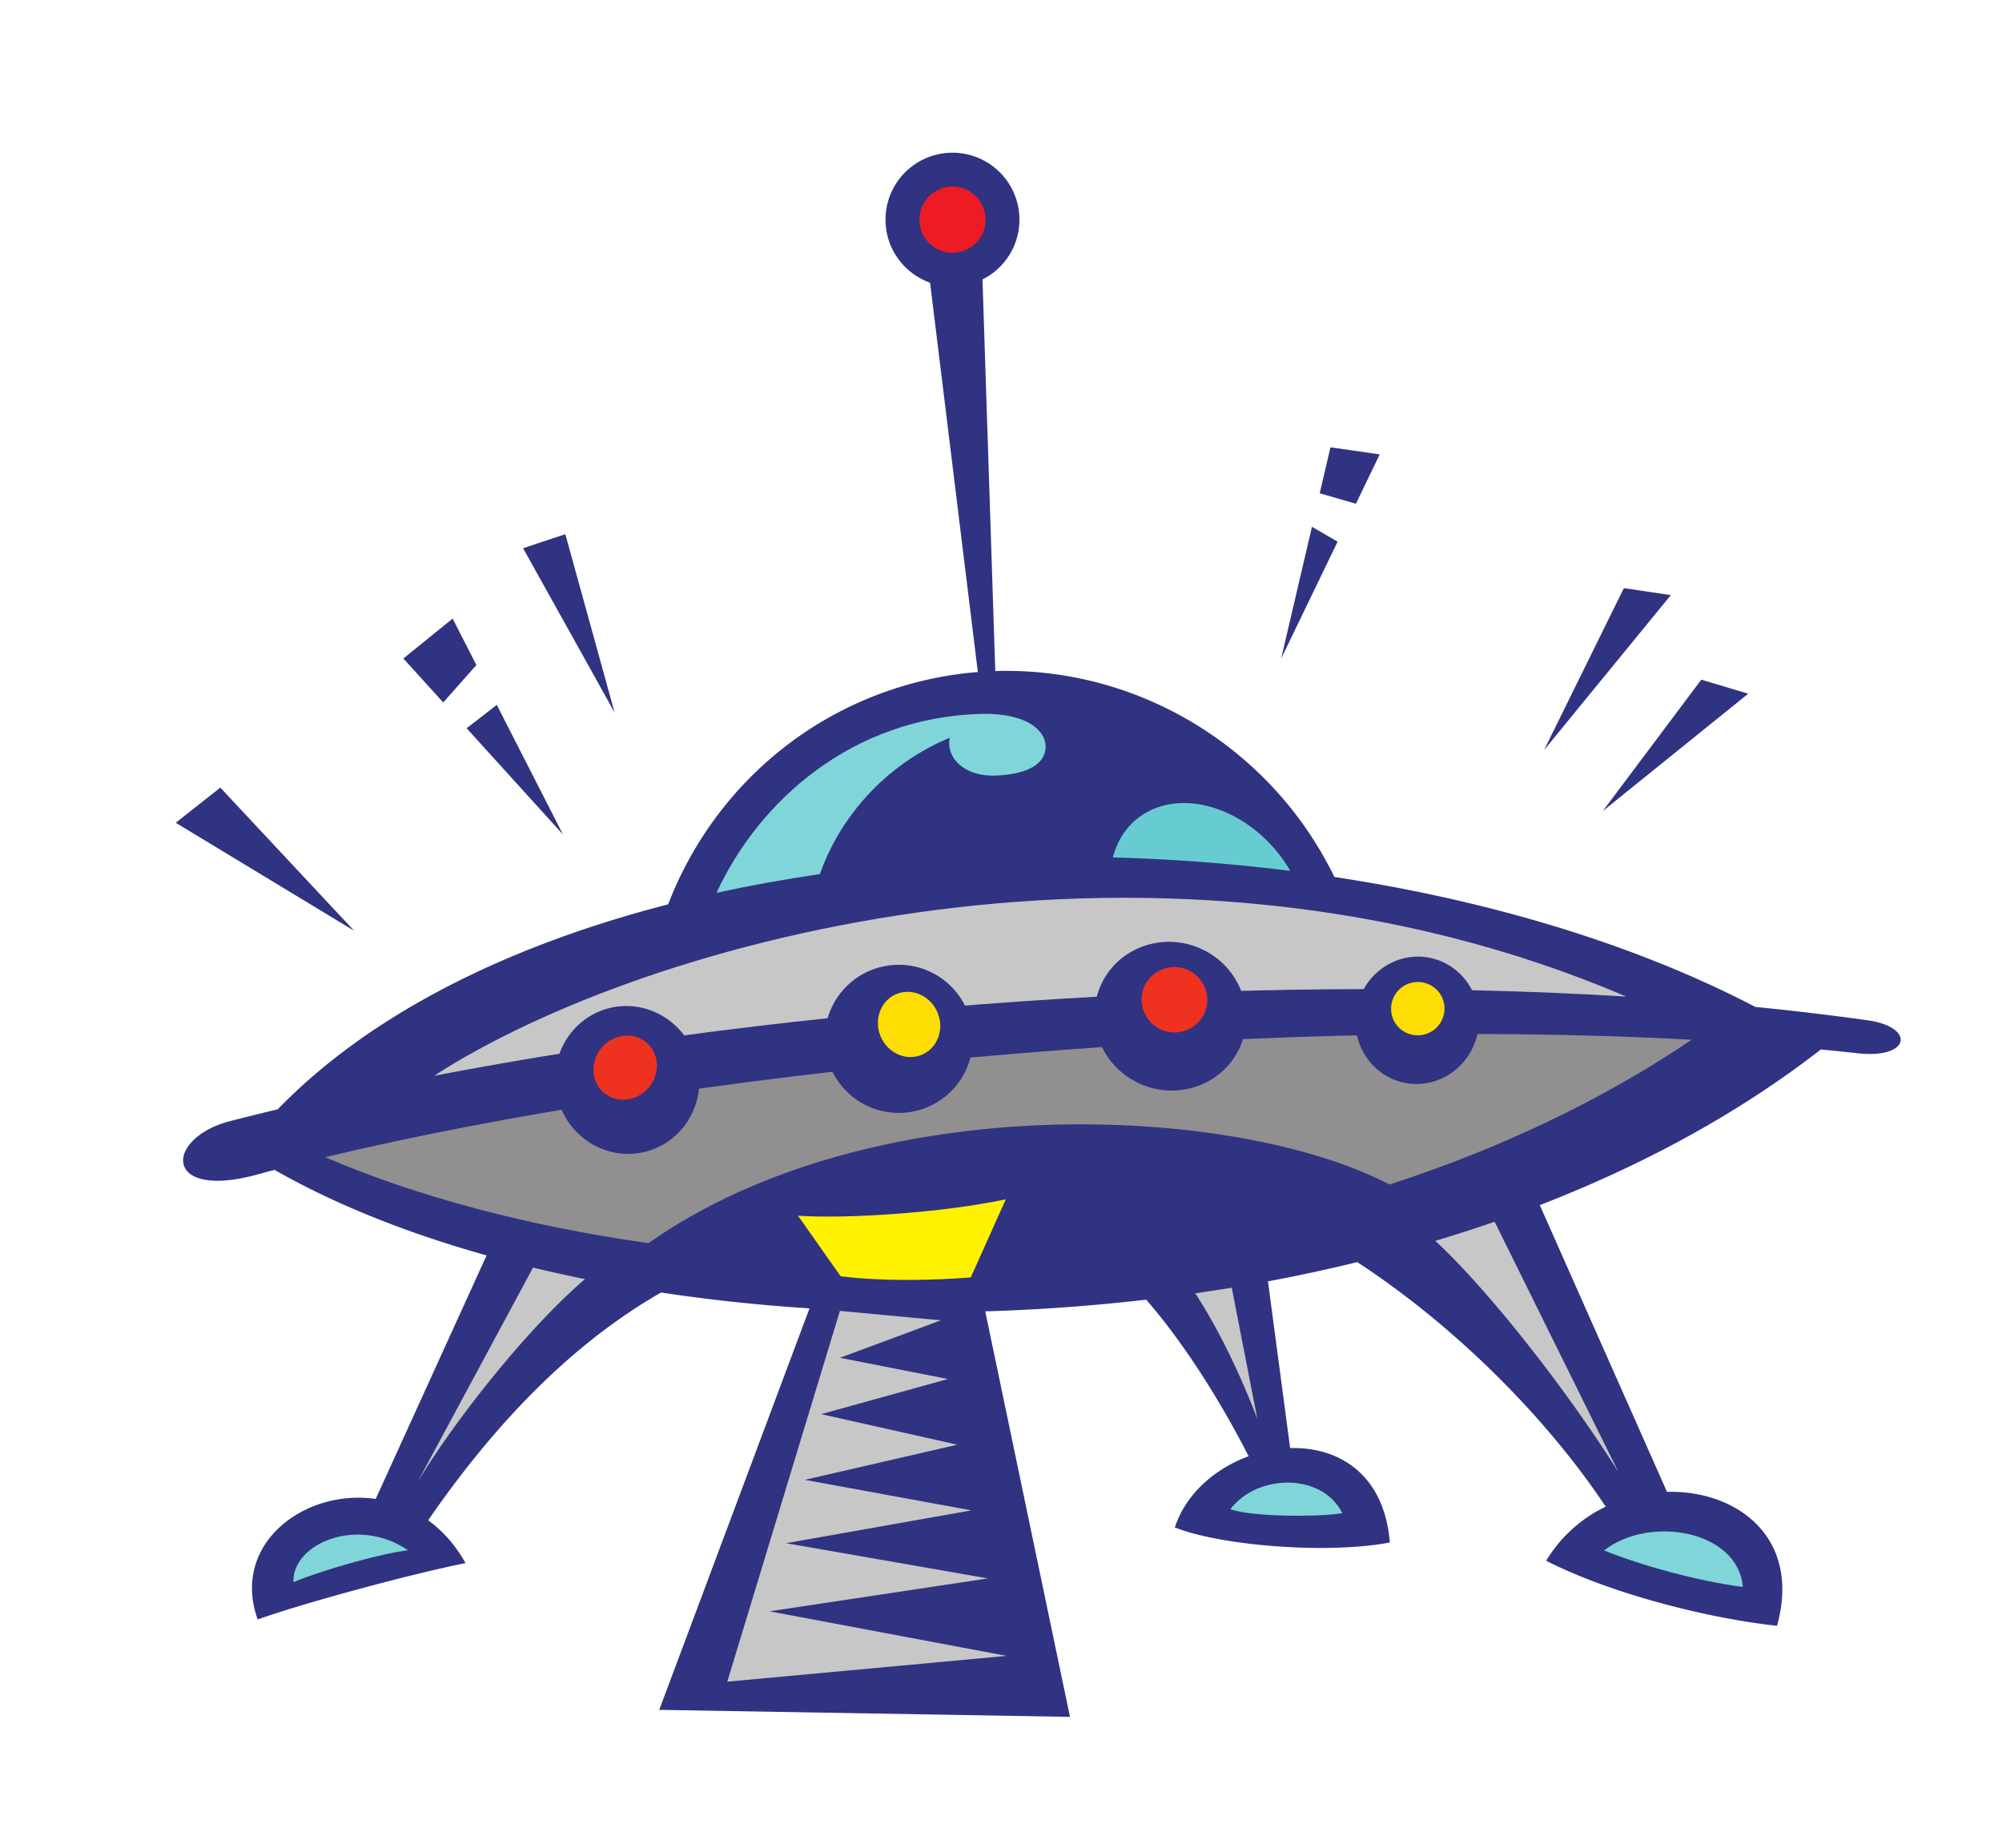 <svg xmlns="http://www.w3.org/2000/svg" width="117" height="108"><path fill="#fff" d="M117 108V0H0v108h117"/><path fill="#303381" d="M109.156 59.637a161.528 161.528 0 0 0-6.57-.782c-7.059-3.683-15.594-6.23-24.602-7.597-4.382-9.008-14.586-13.977-24.566-11.34-6.836 1.812-12 6.777-14.371 12.941-9.305 2.399-17.383 6.371-22.813 11.977-.941.226-1.87.457-2.78.691-3.845.993-3.954 4.633 1.558 3.13.343-.094.687-.188 1.035-.278 3.504 2.004 7.707 3.687 12.39 5l-6.48 14.234c-4.18-.605-8.469 2.64-6.898 7.043 3.015-1.066 9.32-2.738 12.148-3.293-.605-1.078-1.355-1.902-2.184-2.504 3.262-4.73 7.75-9.957 13.61-13.312 8.847 1.34 18.64 1.547 28.351.418 2.13 2.441 4.258 5.77 5.989 9.152-1.957.715-3.668 2.188-4.313 4.16 2.64 1.067 8.95 1.578 12.563.88-.32-4-3-5.602-5.825-5.516l-1.296-9.746a96.722 96.722 0 0 0 5.218-1.125c5.817 3.804 11.114 9.171 14.52 14.293a8.18 8.18 0 0 0-3.48 3.164c3.94 1.992 9.597 3.382 13.492 3.8 1.433-5.144-2.332-7.937-6.43-7.828l-7.434-16.761c6.004-2.325 11.586-5.333 16.426-9.098.719.07 1.434.144 2.14.222 3.126.344 3.38-1.535.602-1.925"/><path fill="#c8c7c8" d="m24.398 86.633 6.754-12.543c.996.238 2.008.465 3.036.672-3.274 2.8-7.504 8.09-9.79 11.87m49.082-3.706c-1.078-2.809-2.316-5.309-3.625-7.332.711-.106 1.418-.211 2.13-.328l1.495 7.66m21.098 3.105c-3.187-5.058-7.7-10.73-10.695-13.504a83.35 83.35 0 0 0 3.465-1.117l7.23 14.621"/><path fill="#66ccd2" d="M66.395 47.906c2.156-1.812 5.816-1.004 8.175 1.801.32.383.598.785.836 1.195a106.32 106.32 0 0 0-10.367-.785c.223-.867.672-1.637 1.356-2.21"/><path fill="#7fd5d8" d="M57.336 41.727c2.723-.075 3.934 1.046 3.754 2.132-.149.883-1.176 1.399-2.875 1.473-1.684.078-2.938-.883-2.719-2.21-3.98 1.667-6.504 4.882-7.578 7.968-2.05.3-4.07.664-6.043 1.094 2.492-5.395 7.945-10.254 15.46-10.457"/><path fill="#c8c7c8" d="M95.043 58.25c-22.465-1.375-48.586.578-69.676 4.629C37.84 54.816 67.895 46.64 95.043 58.25"/><path fill="#918f90" d="M81.2 69.234c-8.88-4.652-30.212-5.773-43.305 3.426-7.122-1.004-13.602-2.746-18.891-5.023 20.574-4.938 53.453-8.309 79.86-6.864-5.41 3.649-11.403 6.434-17.665 8.461"/><path fill="#303381" d="M40.746 62.125c.567 2.324-.805 4.652-3.066 5.203-2.258.55-4.547-.887-5.11-3.207-.57-2.324.805-4.652 3.059-5.203 2.258-.55 4.547.887 5.117 3.207m16.016-2.297a4.332 4.332 0 0 1-3.344 5.129 4.329 4.329 0 0 1-5.125-3.348 4.322 4.322 0 0 1 3.344-5.125 4.325 4.325 0 0 1 5.125 3.344m15.773 1.207c-.883 2.223-3.445 3.29-5.73 2.387-2.285-.906-3.426-3.442-2.543-5.664.879-2.223 3.445-3.29 5.73-2.387 2.281.906 3.422 3.442 2.543 5.664m13.832-.707c-.398 2.02-2.3 3.348-4.254 2.965-1.957-.379-3.222-2.324-2.828-4.348.395-2.02 2.297-3.347 4.254-2.965 1.953.38 3.219 2.329 2.828 4.348"/><path fill="#fedd03" d="M84.063 57.96a1.563 1.563 0 1 1-2.473 1.91 1.563 1.563 0 0 1 2.472-1.91"/><path fill="#ef3120" d="M70.418 59.16a1.924 1.924 0 0 1-3.563-1.453 1.924 1.924 0 0 1 3.563 1.453"/><path fill="#fedd03" d="M54.79 59.176c.413.98.003 2.086-.915 2.476-.918.383-1.996-.093-2.41-1.074-.41-.976-.004-2.086.914-2.473.918-.386 1.996.094 2.41 1.07"/><path fill="#ef3120" d="M37.918 63.559c-.68.816-1.852.957-2.617.32-.762-.64-.828-1.816-.149-2.633.684-.816 1.856-.957 2.618-.32.765.64.832 1.82.148 2.633"/><path fill="#fff200" d="m49.129 74.598-2.492-3.54c3.09.2 8.672-.214 12.144-.96l-2.047 4.566c-2.078.168-5.129.246-7.605-.066"/><path fill="#303381" d="m12.875 46.035 7.82 8.367L10.27 48.09zM30.57 32.043l5.348 9.602-2.879-10.422zm-3.3 10.523 5.632 6.211-3.87-7.578zm.57-3.695-1.387-2.715-2.879 2.332 2.328 2.57 1.938-2.187m51.402-9.426 1.39-2.886-2.878-.414-.629 2.687 2.117.613m-2.57 1.345-1.797 7.698 3.297-6.828zm18.23 3.585-4.664 9.465 7.407-9.055zm4.524 5.352-5.758 7.68 8.5-6.86zm-51.711 35.66L38.527 99.94l24.004.41-5.215-24.964h-9.601"/><path fill="#c8c7c8" d="m49.086 76.621-6.582 21.672 16.324-1.508-13.855-2.605 12.757-1.922-11.796-2.059 10.832-1.918-9.735-1.785 8.914-2.055-7.953-1.785 7.406-2.054-6.312-1.239 5.898-2.191-5.898-.55"/><path fill="#7fd5d8" d="M93.742 90.621c2.688-2.086 7.836-1.16 8.113 2.133-2.597-.324-6.074-1.297-8.113-2.133M71.906 88.21c1.574-2.085 5.38-2.132 6.54.235-1.301.227-5.29.227-6.54-.234m-48.058 2.402c-1.371.149-4.801 1.075-6.7 1.864-.093-2.227 3.707-3.895 6.7-1.864"/><path fill="#303381" d="M59.578 12.84a3.914 3.914 0 1 0-7.828 0c0 1.7 1.09 3.144 2.605 3.683l3.012 24.555.848-.34-.797-24.406a3.903 3.903 0 0 0 2.16-3.492"/><path fill="#ed1c24" d="M57.598 12.84a1.933 1.933 0 1 0-3.866-.001 1.933 1.933 0 0 0 3.866 0"/></svg>
